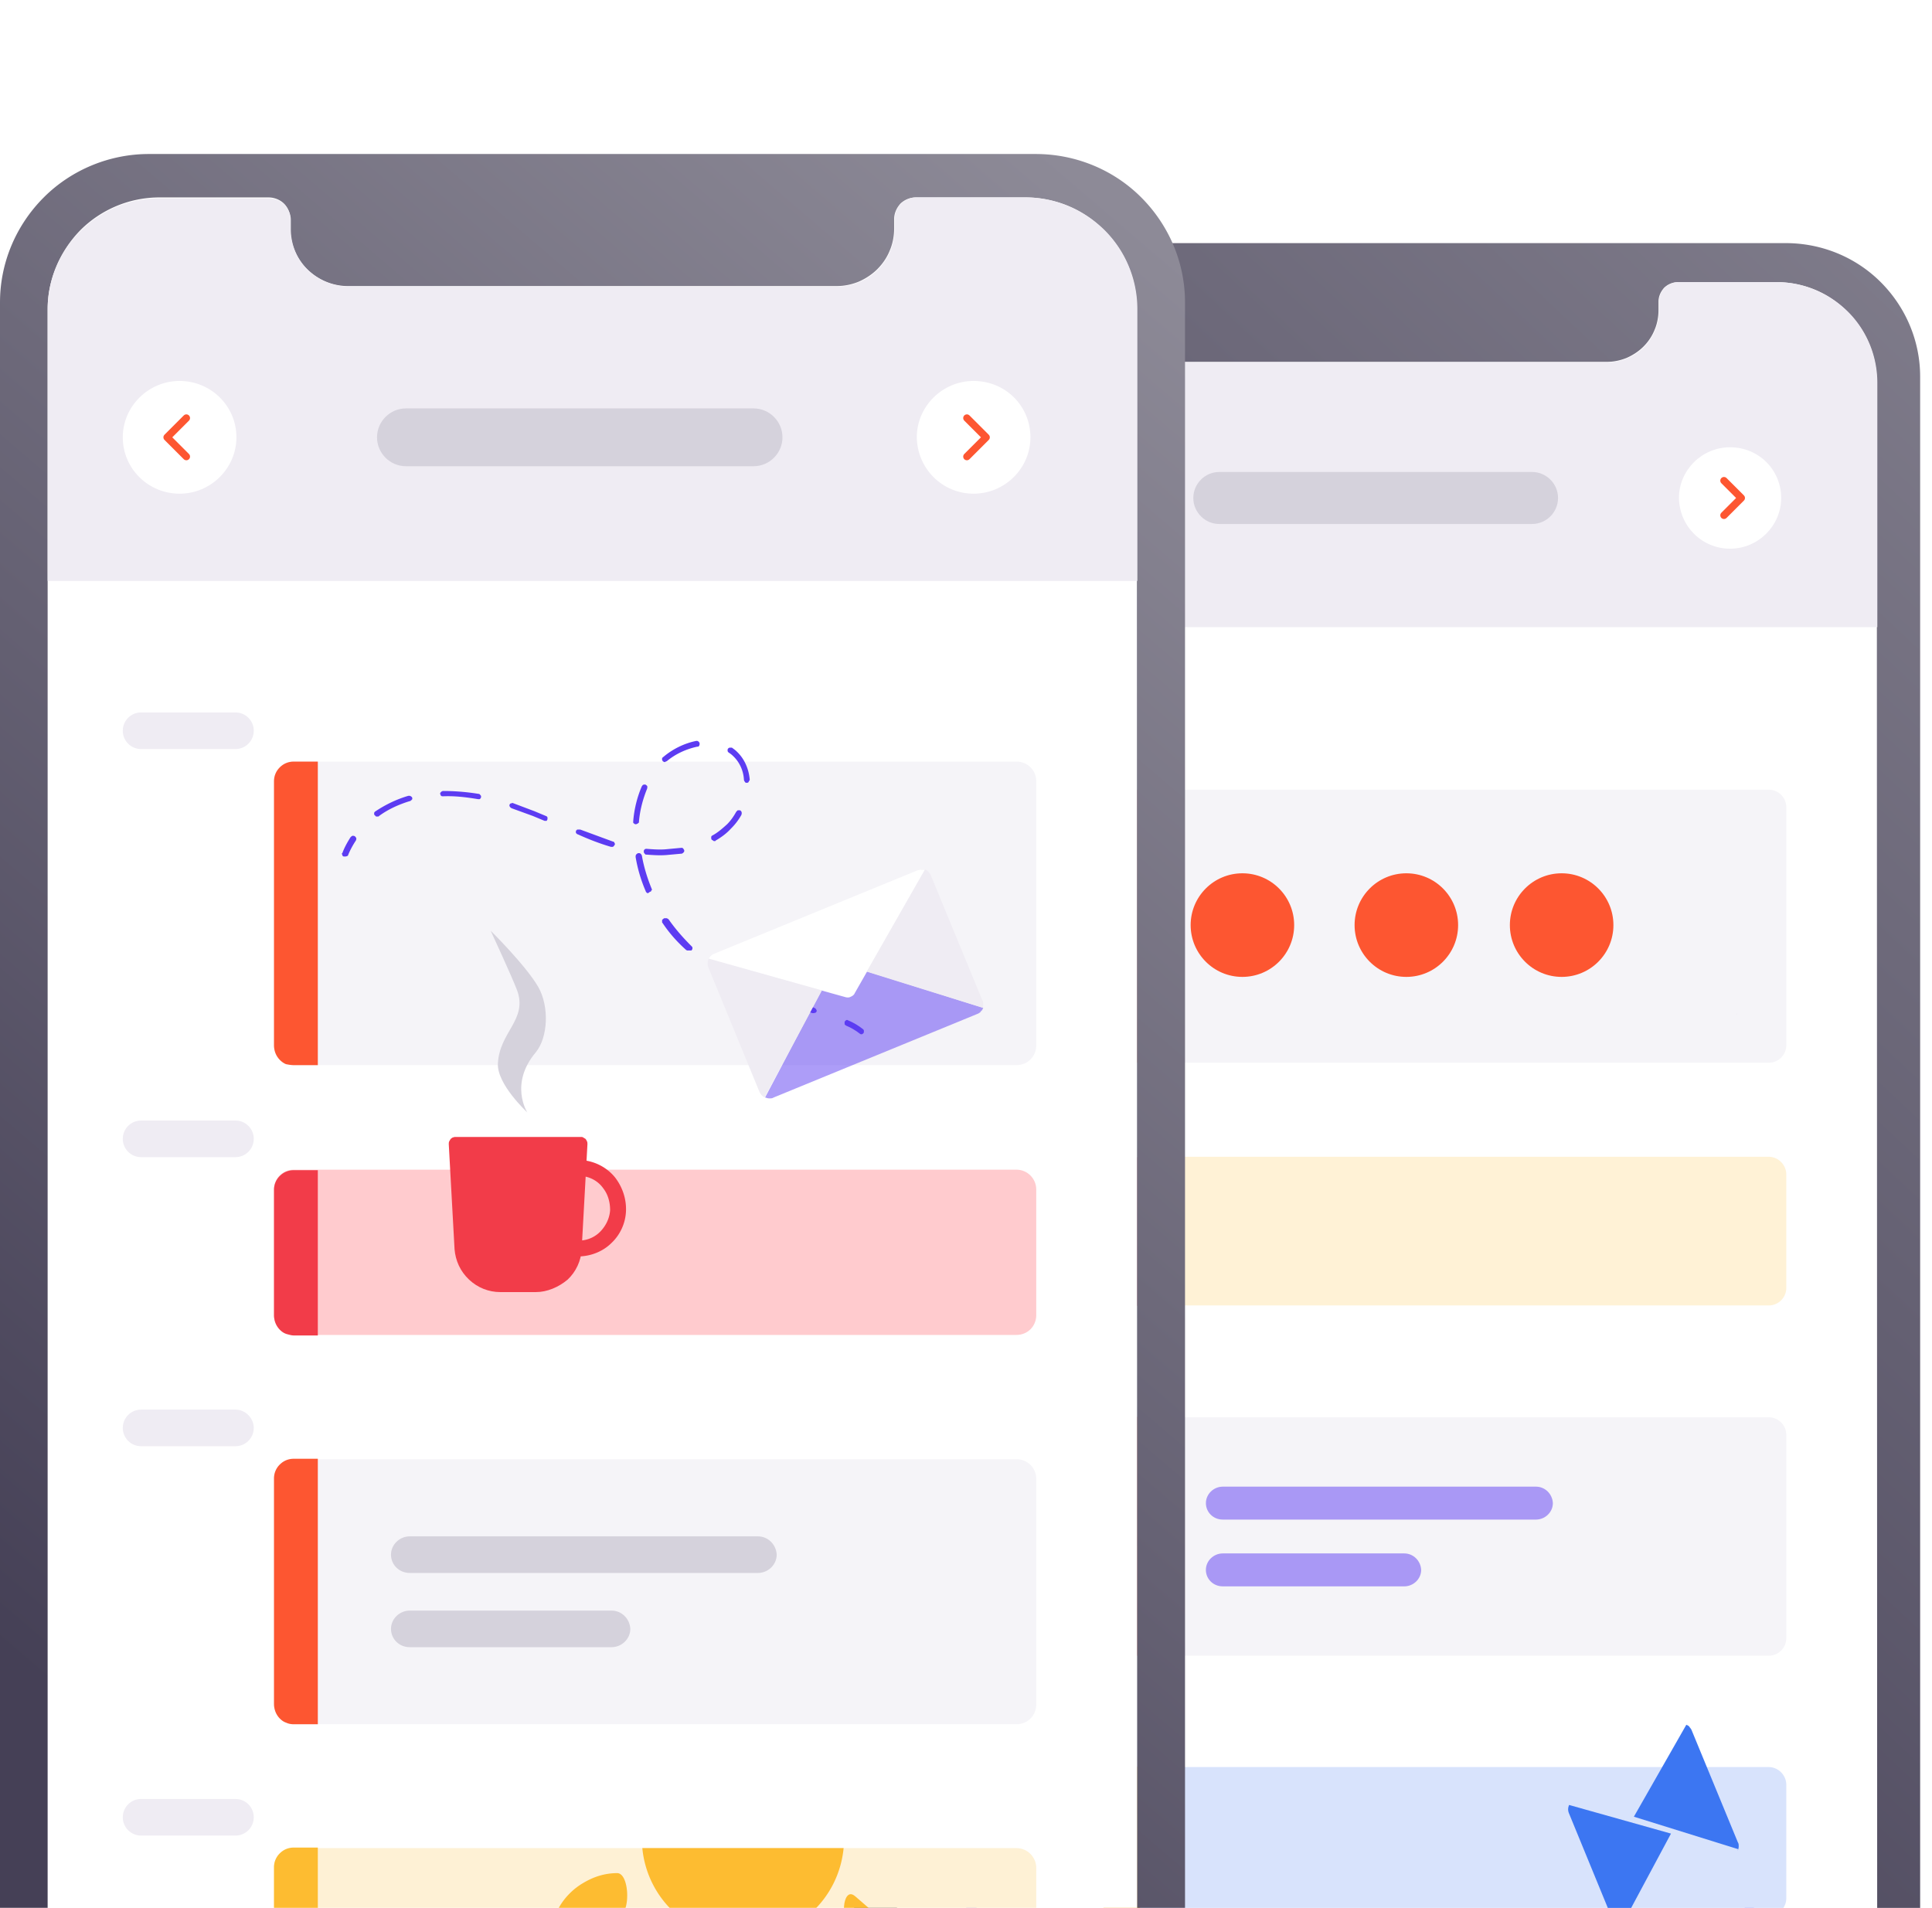<?xml version="1.0" encoding="UTF-8"?> <svg xmlns="http://www.w3.org/2000/svg" xmlns:xlink="http://www.w3.org/1999/xlink" xmlns:v="https://vecta.io/nano" fill="none" viewBox="0 0 241 238"><style><![CDATA[.B{fill:#5d3cf2}.C{fill:#efecf3}.D{fill:#fff}.E{fill:#fdbc31}.F{fill:#fd5631}.G{fill:#d5d2dc}.H{stroke-linecap:round}.I{stroke-linejoin:round}.J{stroke-width:.917}.K{fill:#f23c49}.L{fill:#f5f4f8}.M{stroke:#fd5631}.N{fill:#3c76f2}.O{color-interpolation-filters:sRGB}]]></style><g clip-path="url(#E)"><g><path d="M218.4 241.03l-.919-3.676c0-.054-.054-.162 0-.216 0-.055.054-.163.054-.217l.162-.162c.054-.054.108-.054.162-.108h.216c.054 0 .163.054.217.054l.162.162c.054.054.054.108.108.216l.648 2.596 2.594-.649c.162-.054.27 0 .432.054.108.054.216.216.216.324.054.163 0 .271-.054.433-.054.108-.162.216-.324.27l-3.674.919z" class="B"></path><path d="M216.4 231.57c-.108 0-.216-.054-.27-.162-.108-.054-.162-.162-.162-.27l-1.513-6.164c0-.054-.054-.163 0-.217 0-.054.054-.162.054-.216l.162-.162c.054-.054.108-.054.162-.108h.216c.054 0 .162.054.216.054l.162.162c.054.054.054.108.109.216l1.512 6.218c0 .054.054.162 0 .217 0 .054-.054.162-.054.216l-.162.162c-.054.054-.108.054-.162.108-.162-.054-.216-.054-.27-.054zm-3.08-12.382c-.108 0-.216-.054-.27-.108-.108-.054-.162-.162-.162-.27l-1.513-6.218c0-.054-.054-.162 0-.216 0-.054 0-.162.054-.217l.162-.162a.41.41 0 0 1 .216-.108h.216a.41.41 0 0 1 .216.108l.162.162c.054.055.054.163.054.217l1.514 6.163c.054.163 0 .271-.055.433-.054.108-.162.216-.324.27-.108-.054-.162-.054-.27-.054zm-3.08-12.381c-.108 0-.216-.055-.27-.163-.108-.054-.162-.162-.162-.27l-1.513-6.164v-.216c0-.054.054-.162.054-.216l.162-.163c.054-.054.108-.054.162-.108h.216c.054 0 .162.054.216.054l.162.163c.055.054.055.108.109.216l1.513 6.218c.054.162-.001.27-.055.432-.054.108-.162.217-.324.271-.108-.054-.162-.054-.27-.054z" class="B"></path><path d="M207.21 194.43c-.108 0-.216-.054-.27-.162-.108-.054-.162-.162-.162-.27l-.919-3.677 3.675-.919c.162 0 .27 0 .378.108.108.054.162.216.216.325s0 .27-.054.378-.162.216-.324.27l-2.594.649.648 2.595v.217c0 .054-.053.162-.108.216l-.162.162c-.054.054-.162.054-.216.108h-.108z" class="B"></path><path d="M138.86 167.99c-.108-.054-.162-.162-.216-.27a.46.46 0 0 1 0-.378.65.65 0 0 1 .27-.271c.108-.054.217-.054.379-.054l2.647.487.486-2.65c0-.162.109-.27.217-.378s.27-.108.432-.108a.87.87 0 0 1 .378.216c.108.108.108.27.108.433l-.648 3.676-3.729-.649c-.216 0-.27-.054-.324-.054z" class="B"></path><path d="M150.42 121.38c-.108-.054-.162-.162-.216-.216-.054-.108-.054-.217-.054-.325l.486-2.649-2.648-.487c-.108 0-.162-.054-.216-.054l-.162-.162c-.054-.054-.108-.108-.108-.216v-.217a.41.41 0 0 1 .108-.216l.162-.162c.054-.054.108-.054.162-.108h.216l3.675.649-.649 3.676c0 .163-.108.271-.216.379s-.27.108-.432.108c0 .054-.054.054-.108 0z" class="B"></path><path d="M143.72 159.06c-.108-.054-.162-.162-.216-.216-.054-.108-.054-.216-.054-.324l1.135-6.272a.41.41 0 0 1 .108-.216l.162-.163c.054-.054.162-.054.216-.108h.216c.162.054.27.108.324.217.109.108.108.27.108.432l-1.134 6.272c0 .054-.054.162-.054.216l-.162.162c-.054.055-.163.055-.217.109h-.216c-.108 0-.162-.054-.216-.109zm2.215-12.543c-.108-.055-.162-.163-.216-.217-.054-.108-.054-.216-.054-.324l1.135-6.272c0-.054.054-.162.054-.216l.162-.163c.054-.054.108-.054.162-.108h.217c.054 0 .162.054.216.054l.162.163c.054.054.054.108.108.216s0 .162 0 .216l-1.081 6.272a.88.88 0 0 1-.216.379c-.108.108-.27.108-.432.108-.108-.054-.162-.054-.217-.108zm2.216-12.544c-.108-.054-.162-.163-.216-.217-.054-.108-.054-.216-.054-.324l1.135-6.272a.41.41 0 0 1 .108-.216l.162-.163c.054-.054.162-.054.216-.108s.162 0 .216 0c.108 0 .162.054.216.054l.162.163c.054.054.054.108.108.216v.216l-1.134 6.272a.88.88 0 0 1-.216.379c-.109.108-.271.108-.433.108-.162-.054-.216-.108-.27-.108z" class="B"></path><path d="M221.64 34.924h-97.207c-6.917 0-12.536 5.623-12.536 12.544v239.79c0 6.921 5.619 12.544 12.536 12.544h97.207c6.97 0 12.536-5.623 12.536-12.544V47.468c0-6.921-5.62-12.544-12.536-12.544z" class="D"></path><path d="M222.77 30.328h-99.531c-4.43 0-8.699 1.784-11.779 4.866-3.134 3.136-4.917 7.353-4.917 11.787v241.31c0 4.433 1.783 8.651 4.917 11.787a16.59 16.59 0 0 0 11.779 4.866h99.531c4.431 0 8.7-1.73 11.834-4.866s4.917-7.354 4.917-11.787V46.981c0-4.434-1.783-8.651-4.917-11.787s-7.403-4.866-11.834-4.866zm11.402 257.21c0 3.298-1.297 6.488-3.675 8.867-2.377 2.325-5.565 3.677-8.861 3.677h-97.208c-3.35 0-6.538-1.298-8.861-3.677-2.378-2.325-3.675-5.515-3.675-8.867v-239.8c0-3.298 1.351-6.488 3.675-8.867a12.55 12.55 0 0 1 8.861-3.677h12.266c.649 0 1.297.27 1.729.703s.703 1.081.703 1.73v1.081c0 1.73.702 3.352 1.891 4.542s2.864 1.892 4.593 1.892h54.79c.865 0 1.675-.162 2.486-.486.756-.324 1.513-.811 2.107-1.406a6.26 6.26 0 0 0 1.405-2.109c.324-.757.486-1.622.486-2.487v-1.027c0-.649.27-1.243.703-1.73a2.5 2.5 0 0 1 1.729-.703h12.266c3.35 0 6.538 1.298 8.861 3.677 2.378 2.325 3.675 5.515 3.675 8.867l.054 239.8z" fill="url(#C)"></path><path d="M111.9 47.738v30.495h122.28V47.738a12.53 12.53 0 0 0-3.674-8.867c-2.378-2.325-5.566-3.677-8.862-3.677h-12.266c-.648 0-1.243.27-1.729.703-.432.432-.702 1.081-.702 1.73v1.081c0 .865-.162 1.676-.487 2.487-.324.757-.81 1.514-1.404 2.109s-1.297 1.081-2.108 1.406c-.756.324-1.621.487-2.485.487h-54.791c-1.729 0-3.35-.703-4.593-1.892s-1.891-2.866-1.891-4.542v-1.027c0-.649-.27-1.243-.703-1.73-.432-.433-1.08-.703-1.729-.703h-12.319a12.42 12.42 0 0 0-8.862 3.677 12.32 12.32 0 0 0-3.674 8.759z" class="C"></path><path d="M191.11 58.876h-39.012c-1.784 0-3.243 1.46-3.243 3.244s1.459 3.244 3.243 3.244h39.012c1.783 0 3.242-1.46 3.242-3.244s-1.459-3.244-3.242-3.244z" class="G"></path><path d="M215.81 68.446c3.512 0 6.376-2.866 6.376-6.326 0-3.514-2.81-6.326-6.376-6.326-3.512 0-6.376 2.866-6.376 6.326.054 3.515 2.864 6.326 6.376 6.326z" class="D"></path><path d="M215.05 59.958l2.161 2.163-2.161 2.163" class="H I J M"></path><path d="M126.7 68.446c3.513 0 6.376-2.866 6.376-6.326 0-3.514-2.863-6.326-6.376-6.326s-6.376 2.866-6.376 6.326c0 3.515 2.864 6.326 6.376 6.326z" class="D"></path><path d="M127.46 59.958l-2.161 2.163 2.161 2.163" stroke="#5d3cf2" class="H I J"></path><use xlink:href="#F" fill="#fff2d6"></use><path d="M132.97 138.79h-10.59c-1.135 0-2.054.919-2.054 2.055s.919 2.054 2.054 2.054h10.59c1.135 0 2.054-.919 2.054-2.054s-.919-2.055-2.054-2.055z" class="C"></path><path d="M139.51 162.9h2.702v-18.545h-2.702c-.594 0-1.134.216-1.567.649s-.648.973-.648 1.568v14.058c0 .27.054.594.162.865a2.28 2.28 0 0 0 .486.757 1.84 1.84 0 0 0 .757.486c.216.054.54.162.81.162z" class="K"></path><path d="M220.61 220.43h-81.106a2.19 2.19 0 0 0-2.215 2.216v14.112c0 1.244 1.027 2.217 2.215 2.217h81.106a2.19 2.19 0 0 0 2.215-2.217v-14.112c0-1.189-.972-2.216-2.215-2.216z" opacity=".2" class="N"></path><path d="M132.97 214.92h-10.59c-1.135 0-2.054.92-2.054 2.055s.919 2.055 2.054 2.055h10.59c1.135 0 2.054-.919 2.054-2.055s-.919-2.055-2.054-2.055z" class="C"></path><path d="M139.51 238.98h2.702v-18.6h-2.702c-.594 0-1.134.216-1.567.649s-.648.973-.648 1.568v14.112c0 .324.054.594.162.865a2.28 2.28 0 0 0 .486.757 1.84 1.84 0 0 0 .757.486c.216.108.486.163.81.163z" class="E"></path><path d="M220.61 98.508h-81.106a2.19 2.19 0 0 0-2.215 2.217v29.629c0 1.244 1.027 2.217 2.215 2.217h81.106a2.19 2.19 0 0 0 2.215-2.217v-29.629a2.19 2.19 0 0 0-2.215-2.217z" class="L"></path><path d="M132.97 92.993h-10.59c-1.135 0-2.054.919-2.054 2.055s.919 2.055 2.054 2.055h10.59c1.135 0 2.054-.919 2.054-2.055s-.919-2.055-2.054-2.055z" class="C"></path><path d="M139.51 132.57h2.702V98.507h-2.702c-.594 0-1.134.216-1.567.649s-.648.973-.648 1.568v29.629c0 .271.054.595.162.865a2.26 2.26 0 0 0 .486.757c.217.217.433.379.703.487.27.054.594.108.864.108z" class="F"></path><path d="M132.97 171.23h-10.59c-1.135 0-2.054.919-2.054 2.055s.919 2.054 2.054 2.054h10.59c1.135 0 2.054-.919 2.054-2.054 0-1.082-.919-2.055-2.054-2.055z" class="C"></path><path d="M220.61 176.8h-81.106a2.19 2.19 0 0 0-2.215 2.217v25.304c0 1.243 1.027 2.217 2.215 2.217h81.106a2.19 2.19 0 0 0 2.215-2.217v-25.304a2.19 2.19 0 0 0-2.215-2.217z" class="L"></path><path d="M139.51 206.54h2.702v-29.791h-2.702c-.594 0-1.134.216-1.567.648a2.17 2.17 0 0 0-.648 1.568v25.305c0 .27.054.594.162.865a2.28 2.28 0 0 0 .486.757 1.84 1.84 0 0 0 .757.486c.216.108.54.162.81.162z" class="F"></path><path d="M145.23 109.16h-.108c-.054 0-.108-.054-.108-.054-.054-.054-.054-.054-.054-.108s-.054-.108-.054-.108c0-.054 0-.108.054-.108.216-.595.541-1.19.919-1.784.054-.054.108-.108.216-.163.108 0 .162 0 .27.054.054.055.108.109.162.217 0 .108 0 .162-.054.27-.324.487-.648 1.082-.864 1.622 0 .054-.054.108-.108.108-.108.054-.163.054-.271.054z" class="B"></path><path d="M208.44 228.73l-12.698-3.569c-.054.054-.054.108-.054.108-.108.27-.108.595 0 .865l5.727 13.95c.108.27.325.541.595.649l6.43-12.003z" class="N"></path><path d="M216.72 126.41l-.162.161c.108 0 .162-.107.162-.161z" class="C"></path><path d="M210.35 215.16l-6.538 11.462 13.022 4.055c0 .054-.054.162-.108.217a1.05 1.05 0 0 0 .162-.541c0-.216 0-.379-.108-.541l-5.728-13.895a1.17 1.17 0 0 0-.27-.433c-.054-.162-.27-.27-.432-.324z" class="N"></path><path d="M210.45 110.67l-.108-.054.108.054z" class="C"></path><path d="M191.6 185.45h-39.067c-1.135 0-2.107.919-2.107 2.055s.918 2.054 2.107 2.054H191.6c1.134 0 2.107-.919 2.107-2.054-.054-1.136-.973-2.055-2.107-2.055z" fill="#a998f5"></path><path d="M175.17 193.78h-22.64c-1.135 0-2.107.919-2.107 2.054s.918 2.055 2.107 2.055h22.64c1.135 0 2.108-.919 2.108-2.055-.054-1.135-.973-2.054-2.108-2.054z" fill="#a998f5"></path><ellipse cx="194.8" cy="115.4" rx="6.457" ry="6.462" class="F"></ellipse><ellipse cx="175.43" cy="115.4" rx="6.457" ry="6.462" class="F"></ellipse><ellipse cx="154.98" cy="115.4" rx="6.457" ry="6.462" class="F"></ellipse></g><g filter="url(#B)"><path d="M124.34 241.44l-1.021-4.087c0-.06-.06-.18 0-.24 0-.06.06-.181.06-.241l.18-.18c.06-.06.12-.06.18-.12h.24c.06 0 .181.06.241.06l.18.18c.06.06.06.121.12.241l.721 2.885 2.883-.721c.18-.061.3-.001.48.06.121.06.241.24.241.36.06.181 0 .301-.061.481-.06.12-.179.241-.36.301l-4.084 1.021z" class="B"></path><path d="M122.12 230.92a.33.33 0 0 1-.3-.181.33.33 0 0 1-.18-.3l-1.682-6.852c0-.06-.06-.181 0-.241 0-.06.06-.18.06-.24l.18-.18c.06-.06.12-.06.18-.12h.241c.06 0 .18.06.24.06l.18.18c.06.06.06.12.12.24l1.682 6.912c0 .06.06.181 0 .241 0 .06-.06.18-.06.24l-.18.18c-.06.06-.12.061-.18.121-.181-.06-.241-.06-.301-.06zm-3.424-13.764c-.12 0-.24-.06-.3-.121a.33.33 0 0 1-.18-.3l-1.682-6.912c0-.06-.06-.18 0-.24 0-.06 0-.181.06-.241l.18-.18c.06-.06.181-.12.241-.12h.24c.06 0 .18.06.24.12l.18.18c.06.06.06.181.06.241l1.682 6.851c.06.181 0 .301-.06.481-.06.121-.18.241-.36.301-.12-.06-.18-.06-.301-.06zm-3.423-13.764a.33.33 0 0 1-.301-.18c-.12-.061-.18-.181-.18-.301l-1.682-6.852v-.24c0-.06.06-.181.06-.241l.181-.18c.06-.06.12-.06.18-.12h.24c.06 0 .18.06.24.06l.181.18c.06.06.06.121.12.241l1.681 6.912c.061.18 0 .3-.06.481-.06.12-.18.24-.36.3-.12-.06-.18-.06-.3-.06z" class="B"></path><path d="M111.9 189.63a.33.33 0 0 1-.3-.18c-.12-.06-.181-.18-.181-.301l-1.021-4.087 4.085-1.021c.18 0 .3 0 .42.12.12.06.18.24.24.36s0 .301-.06.421-.18.241-.36.301l-2.883.721.72 2.885v.24c0 .06-.059.181-.119.241l-.181.18c-.06.06-.18.06-.24.12h-.12z" class="B"></path><path d="M35.918 160.24c-.12-.06-.181-.18-.24-.3s-.06-.301 0-.421.18-.24.3-.3.24-.06.421-.06l2.943.541.541-2.946c0-.18.12-.3.24-.42s.3-.121.48-.121a.98.98 0 0 1 .421.241c.12.12.12.3.12.481l-.721 4.087-4.145-.721c-.24 0-.3-.061-.36-.061z" class="B"></path><path d="M48.775 108.43c-.12-.06-.18-.18-.24-.24-.06-.12-.06-.241-.06-.361l.541-2.945-2.943-.541c-.12 0-.18-.06-.24-.06l-.18-.18c-.06-.06-.12-.12-.12-.24v-.241c0-.06.06-.18.12-.24l.18-.181c.06-.06.12-.06.18-.12h.24l4.085.721-.721 4.087c0 .181-.12.301-.24.421s-.3.12-.481.12c0 .06-.06.06-.12 0z" class="B"></path><path d="M41.324 150.32c-.12-.06-.181-.18-.24-.24-.06-.121-.06-.241-.06-.361l1.261-6.972c0-.06.06-.18.12-.241l.18-.18c.06-.06.18-.06.24-.12h.24c.18.06.3.12.361.24.12.121.12.301.12.481l-1.261 6.972c0 .06-.06.181-.06.241l-.18.18c-.06.06-.18.06-.24.12h-.24c-.12 0-.18-.06-.24-.12zm2.462-13.944c-.12-.06-.18-.18-.24-.24-.06-.121-.06-.241-.06-.361l1.261-6.972c0-.06.06-.181.06-.241l.18-.18c.06-.06.12-.06.18-.12h.24c.06 0 .18.06.24.06l.18.18c.06.06.06.121.12.241s0 .18 0 .24l-1.201 6.972c-.06.181-.12.301-.24.421s-.3.12-.48.12c-.12-.06-.18-.06-.24-.12zm2.463-13.944c-.12-.06-.18-.18-.24-.241-.06-.12-.06-.24-.06-.36l1.261-6.972c0-.06.06-.181.12-.241l.18-.18c.06-.06.18-.06.24-.12s.18 0 .24 0c.12 0 .18.06.24.06l.18.18c.06.06.06.12.12.241v.24l-1.261 6.972a.97.97 0 0 1-.24.421c-.12.12-.3.12-.481.12-.18-.06-.24-.12-.3-.12z" class="B"></path><path d="M127.94 12.322H19.88c-7.688 0-13.935 6.251-13.935 13.944v266.56c0 7.693 6.247 13.944 13.935 13.944h108.06c7.749 0 13.936-6.251 13.936-13.944V26.266c0-7.693-6.247-13.944-13.936-13.944z" class="D"></path><path d="M129.2 7.212H18.56c-4.925 0-9.67 1.983-13.094 5.409C1.982 16.107 0 20.795 0 25.724v268.24c0 4.928 1.982 9.617 5.466 13.103s8.169 5.409 13.094 5.409H129.2c4.925 0 9.67-1.923 13.154-5.409s5.466-8.175 5.466-13.103V25.724c0-4.929-1.982-9.617-5.466-13.103s-8.229-5.409-13.154-5.409zm12.674 285.92a13.93 13.93 0 0 1-4.085 9.857c-2.643 2.584-6.187 4.087-9.851 4.087H19.878c-3.724 0-7.268-1.443-9.851-4.087-2.643-2.585-4.085-6.131-4.085-9.857V26.572c0-3.666 1.502-7.212 4.085-9.857 2.583-2.585 6.127-4.087 9.851-4.087h13.635c.721 0 1.441.3 1.922.781s.781 1.202.781 1.923v1.202c0 1.923.781 3.726 2.102 5.049s3.183 2.104 5.105 2.104h60.906a7.3 7.3 0 0 0 2.763-.541c.841-.361 1.682-.902 2.342-1.563s1.202-1.442 1.562-2.344c.361-.841.541-1.803.541-2.765v-1.142c0-.721.3-1.382.78-1.923a2.78 2.78 0 0 1 1.923-.781h13.634c3.724 0 7.269 1.442 9.851 4.087 2.643 2.584 4.085 6.13 4.085 9.857l.06 266.56z" fill="url(#D)"></path><path d="M5.945 26.566v33.899h135.93V26.566c0-3.666-1.442-7.212-4.085-9.857-2.643-2.585-6.187-4.087-9.851-4.087h-13.634c-.721 0-1.382.3-1.923.781-.48.481-.78 1.202-.78 1.923v1.202c0 .962-.181 1.863-.541 2.765-.36.841-.901 1.683-1.562 2.344s-1.441 1.202-2.342 1.563c-.841.361-1.802.541-2.763.541H43.487c-1.922 0-3.724-.781-5.105-2.104s-2.102-3.186-2.102-5.049v-1.142c0-.721-.3-1.382-.781-1.923a2.78 2.78 0 0 0-1.922-.781H19.882c-3.724 0-7.208 1.443-9.851 4.087-2.583 2.524-4.085 6.07-4.085 9.737z" class="C"></path><path d="M94.002 38.947H50.635c-1.982 0-3.604 1.623-3.604 3.606s1.622 3.606 3.604 3.606h43.367c1.982 0 3.604-1.623 3.604-3.606s-1.622-3.606-3.604-3.606z" class="G"></path><path d="M121.45 49.585c3.904 0 7.088-3.185 7.088-7.032 0-3.907-3.123-7.032-7.088-7.032-3.904 0-7.088 3.186-7.088 7.032.06 3.907 3.184 7.032 7.088 7.032z" class="D"></path><path d="M120.61 40.149l2.403 2.404-2.403 2.404" class="H I J M"></path><path d="M22.404 49.585c3.904 0 7.088-3.185 7.088-7.032 0-3.907-3.183-7.032-7.088-7.032s-7.088 3.186-7.088 7.032c0 3.907 3.184 7.032 7.088 7.032z" class="D"></path><path d="M23.246 40.149l-2.403 2.404 2.403 2.404" class="H I J M"></path><path d="M126.8 133.91H36.641c-1.382 0-2.463 1.081-2.463 2.464v15.687c0 1.382 1.141 2.464 2.463 2.464H126.8c1.381 0 2.463-1.082 2.463-2.464v-15.687c0-1.322-1.082-2.464-2.463-2.464z" fill="#ffcbce"></path><use xlink:href="#G" class="C"></use><path d="M36.642 154.59h3.003v-20.615h-3.003c-.661 0-1.261.24-1.742.721a2.41 2.41 0 0 0-.721 1.743v15.627c0 .301.06.661.18.962a2.52 2.52 0 0 0 .541.841c.24.241.48.421.841.541.24.06.601.18.901.18z" class="K"></path><path d="M126.8 218.54H36.641c-1.382 0-2.463 1.082-2.463 2.464v15.688c0 1.382 1.141 2.464 2.463 2.464H126.8c1.381 0 2.463-1.082 2.463-2.464v-15.688c0-1.322-1.082-2.464-2.463-2.464z" fill-opacity=".2" class="E"></path><path d="M29.372 212.41H17.599c-1.261 0-2.283 1.022-2.283 2.284s1.021 2.284 2.283 2.284h11.773c1.261 0 2.283-1.022 2.283-2.284s-1.021-2.284-2.283-2.284z" class="C"></path><path d="M36.642 239.15h3.003v-20.676h-3.003c-.661 0-1.261.24-1.742.721a2.41 2.41 0 0 0-.721 1.743v15.687a2.49 2.49 0 0 0 .18.962c.12.301.3.601.541.842s.48.42.841.54c.24.121.541.181.901.181z" class="E"></path><path d="M126.8 83.003H36.641c-1.382 0-2.463 1.082-2.463 2.464v32.937c0 1.383 1.141 2.464 2.463 2.464H126.8c1.381 0 2.463-1.081 2.463-2.464V85.467c0-1.382-1.082-2.464-2.463-2.464z" class="L"></path><path d="M29.372 76.872H17.599c-1.261 0-2.283 1.022-2.283 2.284s1.021 2.284 2.283 2.284h11.773c1.261 0 2.283-1.022 2.283-2.284s-1.021-2.284-2.283-2.284z" class="C"></path><path d="M36.642 120.87h3.003V83.005h-3.003c-.661 0-1.261.241-1.742.721s-.721 1.082-.721 1.743v32.937c0 .301.06.661.18.962a2.52 2.52 0 0 0 .541.841c.24.241.48.421.781.541.3.06.661.12.961.12z" class="F"></path><path d="M29.372 163.84H17.599c-1.261 0-2.283 1.022-2.283 2.284s1.021 2.284 2.283 2.284h11.773c1.261 0 2.283-1.022 2.283-2.284 0-1.202-1.021-2.284-2.283-2.284z" class="C"></path><path d="M126.8 170.03H36.641c-1.382 0-2.463 1.082-2.463 2.465v28.128c0 1.383 1.141 2.464 2.463 2.464H126.8c1.381 0 2.463-1.081 2.463-2.464v-28.128c0-1.383-1.082-2.465-2.463-2.465z" class="L"></path><path d="M36.642 203.09h3.003v-33.117h-3.003c-.661 0-1.261.24-1.742.721a2.41 2.41 0 0 0-.721 1.743v28.129a2.72 2.72 0 0 0 .18.961c.12.301.3.601.541.842s.48.42.841.541c.24.12.601.18.901.18z" class="F"></path><path d="M43.005 94.843h-.12c-.06 0-.12-.06-.12-.06-.06-.06-.06-.06-.06-.12s-.06-.12-.06-.12c0-.06 0-.12.06-.12.24-.661.601-1.322 1.021-1.983.06-.06.12-.12.24-.18.12 0 .18 0 .3.06a.83.83 0 0 1 .18.24c0 .12 0 .18-.06.3-.36.541-.721 1.202-.961 1.803a.13.13 0 0 1-.12.12.54.54 0 0 1-.3.06z" class="B"></path><path d="M101.45 114.38h-.12l-.48-.18-3.664-1.262c-.06-.06-.18-.121-.18-.181-.06-.06-.06-.18 0-.3 0-.12.12-.18.18-.18.06-.061.18-.061.24 0l3.664 1.262.481.18c.06 0 .06.06.12.06l.12.12c0 .06.06.121.06.121v.12c0 .06-.06.12-.12.18-.18.06-.241.06-.301.06zm-8.168-3.065h-.18a34.94 34.94 0 0 1-3.904-2.104c-.06 0-.06-.06-.12-.12 0-.06-.06-.06-.06-.12v-.12c0-.061.06-.121.06-.121.06-.06.12-.12.24-.18a.54.54 0 0 1 .3.06c1.201.782 2.463 1.503 3.784 2.104.12.06.18.12.18.18.06.06.06.18 0 .301-.06.06-.06.12-.12.12h-.18zm-7.388-4.748h-.18c-.06 0-.06-.06-.12-.06-1.141-1.022-2.102-2.104-2.943-3.366-.06-.06-.06-.06-.06-.121v-.18c0-.06 0-.12.06-.12 0-.06.06-.06.12-.12s.12-.06.18-.06h.18c.06 0 .12.06.18.06l.12.12c.841 1.202 1.802 2.284 2.823 3.306.06.06.12.12.12.18v.18c-.06.06-.06.121-.12.181h-.361zm-5.045-7.153c-.06 0-.12 0-.18-.06s-.12-.12-.12-.18c-.601-1.382-1.021-2.825-1.261-4.267 0-.12 0-.18.06-.3.06-.06.12-.12.24-.18h.18c.06 0 .12.06.12.06.06 0 .06.06.12.12 0 .06.06.06.06.12.24 1.382.661 2.765 1.201 4.087 0 .06.06.12.06.12s0 .12-.06.12c0 .06-.06.06-.06.12s-.06.06-.12.06l-.24.18zm2.222-4.748c-.841.06-1.622 0-2.463-.06-.06 0-.12 0-.12-.06-.06 0-.06-.06-.12-.12s-.06-.18-.06-.24c0-.12.06-.18.12-.24s.18-.06.24-.06c.781.06 1.562.12 2.343.06l1.922-.18h.12c.06 0 .12 0 .12.06.06 0 .06.06.12.12 0 .06.06.06.06.12v.12c0 .06-.06.12-.06.12l-.12.12c-.06 0-.06.06-.12.06l-1.982.18zm-6.727-1.022h-.12c-1.442-.421-2.823-.962-4.144-1.563-.06 0-.12-.06-.12-.06l-.12-.12v-.24c0-.06.06-.06.12-.12 0-.06.06-.06.12-.06h.3l4.085 1.503c.06 0 .12.06.12.06.06 0 .06.06.06.12.06.06.06.06.06.12s0 .12-.06.12c0 .06-.06.12-.12.18s-.12.06-.18.06zm12.794-.721c-.06 0-.12 0-.18-.06s-.12-.06-.18-.12-.06-.18-.06-.3.06-.18.18-.24c.661-.361 1.201-.841 1.802-1.382.481-.481.841-1.022 1.141-1.563l.18-.18h.3c.06.06.18.12.18.24.06.12 0 .18 0 .301a7.42 7.42 0 0 1-1.321 1.743c-.541.601-1.201 1.082-1.922 1.503 0 .06-.06.06-.12.06zm-9.851-2.104c-.06 0-.12 0-.12-.06-.06 0-.12-.06-.12-.06-.06-.06-.06-.06-.06-.12v-.12c.12-1.503.481-3.005 1.081-4.388.06-.06.12-.18.18-.18s.18-.06.3 0c.06.06.18.12.18.18.06.12 0 .18 0 .3-.541 1.322-.901 2.705-1.021 4.087 0 .12 0 .18-.12.24a.46.46 0 0 1-.3.12zm-11.172-.421h-.18l-1.442-.601-2.643-.962c-.06 0-.06-.06-.12-.06l-.12-.12c0-.06-.06-.06-.06-.12v-.12c0-.06.06-.06.06-.12s.06-.06.12-.06.06-.06.12-.06h.12l2.703 1.022 1.442.601c.06 0 .06.06.12.06 0 .06.06.06.06.12v.24c-.06.06-.06.12-.12.12.12 0 .06.06-.06.06zm-21.083-.541c-.06 0-.18 0-.18-.06l-.18-.18v-.24c.06-.06.06-.12.18-.18 1.261-.841 2.643-1.503 4.085-1.923h.12c.06 0 .12 0 .18.06.06 0 .06.06.12.06 0 .06.06.06.06.12s.06.12 0 .12c0 .06 0 .12-.06.12 0 .06-.06.06-.12.12s-.06.06-.12.06c-1.382.421-2.703 1.022-3.844 1.863 0 .06-.12.06-.24.06zm12.734-2.164h-.12c-1.442-.24-2.883-.421-4.325-.361h-.18c-.06 0-.06-.06-.12-.06-.06-.06-.06-.06-.06-.12s-.06-.06-.06-.12c0-.12.06-.18.12-.24s.18-.12.24-.12a27.16 27.16 0 0 1 4.445.361c.06 0 .12 0 .12.06.06 0 .06.06.12.12s.06.06.06.12v.12c0 .06-.06.12-.12.18.06 0 0 .06-.12.06zm33.396-2.043c-.12 0-.18 0-.24-.12-.06-.06-.12-.18-.12-.24-.06-1.142-.54-2.224-1.381-3.005-.18-.18-.36-.3-.541-.421-.06-.06-.12-.12-.12-.24 0-.06 0-.18.06-.24s.12-.12.24-.12h.24c.24.18.421.3.601.481.961.902 1.502 2.164 1.622 3.486 0 .12-.06.18-.12.24 0 .12-.12.18-.24.18zM82.95 83.066c-.06 0-.12 0-.18-.06a.13.13 0 0 1-.12-.12c-.06-.06-.06-.06-.06-.12v-.12c0-.06 0-.12.06-.12 0-.06.06-.06.12-.12 1.141-.962 2.583-1.683 4.084-1.983.12 0 .18 0 .24.06.12.06.12.12.18.24 0 .12 0 .18-.06.3s-.12.12-.24.12c-1.382.3-2.703.901-3.784 1.803-.12.06-.18.06-.24.12z" class="B"></path><path d="M107.52 117.02c-.12 0-.18 0-.24-.06-.541-.42-1.142-.781-1.742-1.021-.06-.061-.181-.121-.181-.181v-.3c.061-.06.121-.181.181-.181.06-.06.18-.06.24 0 .721.301 1.322.662 1.922 1.142 0 .06.06.06.06.121v.24c0 .06-.06.06-.06.12-.06.06-.12.06-.18.12z" class="B"></path><path d="M105.17 108.25c-.24-.06-.481-.06-.721 0-.24.12-.42.241-.48.481l-8.53 16.168c.18.06.361.12.541.12s.36 0 .541-.12l25.347-10.398a1.31 1.31 0 0 0 .481-.3 1.32 1.32 0 0 0 .3-.481l-17.479-5.47z" fill-opacity=".5" class="B"></path><path d="M105.47 112.39c.24.06.48.06.66-.06.181-.06.421-.241.481-.421l8.769-15.387h-.42c-.12-.06-.361 0-.541.06L89.072 106.98a1.19 1.19 0 0 0-.661.661l17.059 4.748z" class="D"></path><path d="M102.53 111.55l-14.115-3.967c-.06.061-.06.121-.06.121-.12.3-.12.661 0 .961l6.367 15.507c.12.301.361.601.661.721l7.147-13.343z" class="C"></path><path d="M122.47 114.02l-.18.18c.12 0 .18-.12.18-.18z" class="C"></path><path d="M115.38 96.466l-7.268 12.742 14.476 4.508c0 .06-.06.18-.12.24a1.16 1.16 0 0 0 .18-.601c0-.24 0-.421-.12-.601l-6.367-15.447a1.31 1.31 0 0 0-.3-.481c-.06-.18-.301-.3-.481-.361z" class="C"></path><path d="M115.51 96.526l-.12-.06.12.06z" class="C"></path><path d="M80.125 218.54a12.47 12.47 0 0 0 4.085 8.114 12.64 12.64 0 0 0 16.938 0c2.342-2.103 3.784-4.988 4.085-8.114H80.125z" class="E"></path><path d="M94.543 179.65H51.116c-1.261 0-2.343 1.022-2.343 2.284s1.021 2.284 2.343 2.284h43.427c1.261 0 2.343-1.021 2.343-2.284-.06-1.262-1.082-2.284-2.343-2.284z" class="G"></path><path d="M76.283 188.91H51.116c-1.261 0-2.343 1.021-2.343 2.284s1.021 2.284 2.343 2.284h25.167c1.261 0 2.343-1.022 2.343-2.284-.06-1.263-1.081-2.284-2.343-2.284z" class="G"></path><path d="M66.852 149.18h-4.445c-1.442 0-2.823-.541-3.904-1.563s-1.682-2.344-1.802-3.786l-.721-13.103c0-.12 0-.24.06-.36s.12-.181.18-.301c.12-.06.18-.18.3-.18.12-.06.24-.06.361-.06h15.557c.12 0 .24 0 .3.06.12.06.18.12.3.18.06.06.12.18.18.301s.06.24.06.36l-.721 13.103c-.06 1.442-.721 2.825-1.742 3.786-1.141.962-2.583 1.563-3.964 1.563z" class="K"></path><path d="M73.041 132.77l-.12 1.983c.961.18 1.802.721 2.343 1.503.601.781.841 1.743.841 2.704-.06.962-.481 1.864-1.141 2.585a3.72 3.72 0 0 1-2.523 1.202l-.12 1.983c1.502-.06 2.943-.661 3.964-1.683 1.081-1.021 1.742-2.464 1.802-3.967s-.42-2.945-1.321-4.147c-.901-1.142-2.223-1.923-3.724-2.163z" class="K"></path><path d="M65.772 126.76s-3.784-3.486-3.664-6.071c.18-3.966 3.724-5.469 2.403-9.136-.661-1.743-3.304-7.452-3.304-7.452s4.385 4.327 5.947 7.032c1.382 2.464 1.201 6.251-.3 8.114-3.364 3.967-1.081 7.513-1.081 7.513z" class="G"></path><path d="M77.005 221.66c-1.502 0-2.883.42-4.205 1.202a8.33 8.33 0 0 0-3.063 3.065c-.541 1.082-.721 2.344-.421 3.546.12.421.661 2.344 1.442 1.623 1.922-1.803 4.144-3.306 6.667-4.268 1.201-.48 1.081-5.108-.42-5.168z" class="E"></path><path d="M83.792 229.96c-1.562 2.404-2.763 5.049-3.484 7.814-.3 1.262-.18 2.645.3 3.847.3.661 1.021 1.322 1.622.48.721-1.202 1.201-2.524 1.622-3.906l1.442-3.967c.42-1.202.42-2.464 0-3.606-.24-.541-.901-1.623-1.502-.662z" class="E"></path><path d="M106.08 229.42l6.186 5.891c.961.841 1.442-.421 1.562-1.263.18-1.142.06-3.305-.901-4.087l-6.247-5.409c-.901-.781-1.321.361-1.381 1.142-.12 1.022-.06 2.945.781 3.726z" class="E"></path><path d="M94.722 233.44c-.12 2.885.781 6.07 1.622 8.895.3.902 1.141 2.585 2.102 1.263s.781-3.487.421-4.989c-.3-1.202-.721-2.404-1.081-3.546-.36-1.202-.601-2.765-1.622-3.667-.961-.901-1.382 1.743-1.442 2.044z" class="E"></path></g></g><defs><filter id="A" x="90.547" y="22.328" width="164.98" height="306.62" class="O"><feFlood flood-opacity="0" result="A"></feFlood><feColorMatrix in="SourceAlpha" values="0 0 0 0 0 0 0 0 0 0 0 0 0 0 0 0 0 0 127 0"></feColorMatrix><feOffset dy="8"></feOffset><feGaussianBlur stdDeviation="8"></feGaussianBlur><feColorMatrix values="0 0 0 0 0.122 0 0 0 0 0.106 0 0 0 0 0.176 0 0 0 0.16 0"></feColorMatrix><feBlend in2="A" result="B"></feBlend><feColorMatrix in="SourceAlpha" values="0 0 0 0 0 0 0 0 0 0 0 0 0 0 0 0 0 0 127 0"></feColorMatrix><feMorphology in="SourceAlpha" radius="6"></feMorphology><feOffset dy="4"></feOffset><feGaussianBlur stdDeviation="6"></feGaussianBlur><feColorMatrix values="0 0 0 0 0.122 0 0 0 0 0.106 0 0 0 0 0.176 0 0 0 0.2 0"></feColorMatrix><feBlend in2="B"></feBlend><feBlend in="SourceGraphic"></feBlend></filter><filter id="B" x="-16" y="-.788" width="179.82" height="337.27" class="O"><feFlood flood-opacity="0" result="A"></feFlood><feColorMatrix in="SourceAlpha" values="0 0 0 0 0 0 0 0 0 0 0 0 0 0 0 0 0 0 127 0"></feColorMatrix><feOffset dy="8"></feOffset><feGaussianBlur stdDeviation="8"></feGaussianBlur><feColorMatrix values="0 0 0 0 0.122 0 0 0 0 0.106 0 0 0 0 0.176 0 0 0 0.16 0"></feColorMatrix><feBlend in2="A" result="B"></feBlend><feColorMatrix in="SourceAlpha" values="0 0 0 0 0 0 0 0 0 0 0 0 0 0 0 0 0 0 127 0"></feColorMatrix><feMorphology in="SourceAlpha" radius="6"></feMorphology><feOffset dy="4"></feOffset><feGaussianBlur stdDeviation="6"></feGaussianBlur><feColorMatrix values="0 0 0 0 0.122 0 0 0 0 0.106 0 0 0 0 0.176 0 0 0 0.2 0"></feColorMatrix><feBlend in2="B"></feBlend><feBlend in="SourceGraphic"></feBlend></filter><linearGradient id="C" x1="106.55" x2="287" y1="198.36" y2="6" gradientUnits="userSpaceOnUse"><stop stop-color="#454056" offset="0"></stop><stop stop-color="#8d8a97" offset="1"></stop></linearGradient><linearGradient id="D" x1="0" x2="148" y1="194" y2="20.999" gradientUnits="userSpaceOnUse"><stop stop-color="#454056" offset="0"></stop><stop stop-color="#8d8a97" offset="1"></stop></linearGradient><clipPath id="E"><path d="M0 0h241v238H0z" class="D"></path></clipPath><path id="F" d="M220.61 144.3h-81.106a2.19 2.19 0 0 0-2.215 2.216v14.112c0 1.244 1.027 2.217 2.215 2.217h81.106a2.19 2.19 0 0 0 2.215-2.217v-14.112c0-1.189-.972-2.216-2.215-2.216z"></path><path id="G" d="M29.372 127.78H17.599c-1.261 0-2.283 1.022-2.283 2.284s1.021 2.284 2.283 2.284h11.773c1.261 0 2.283-1.022 2.283-2.284s-1.021-2.284-2.283-2.284z"></path></defs></svg> 